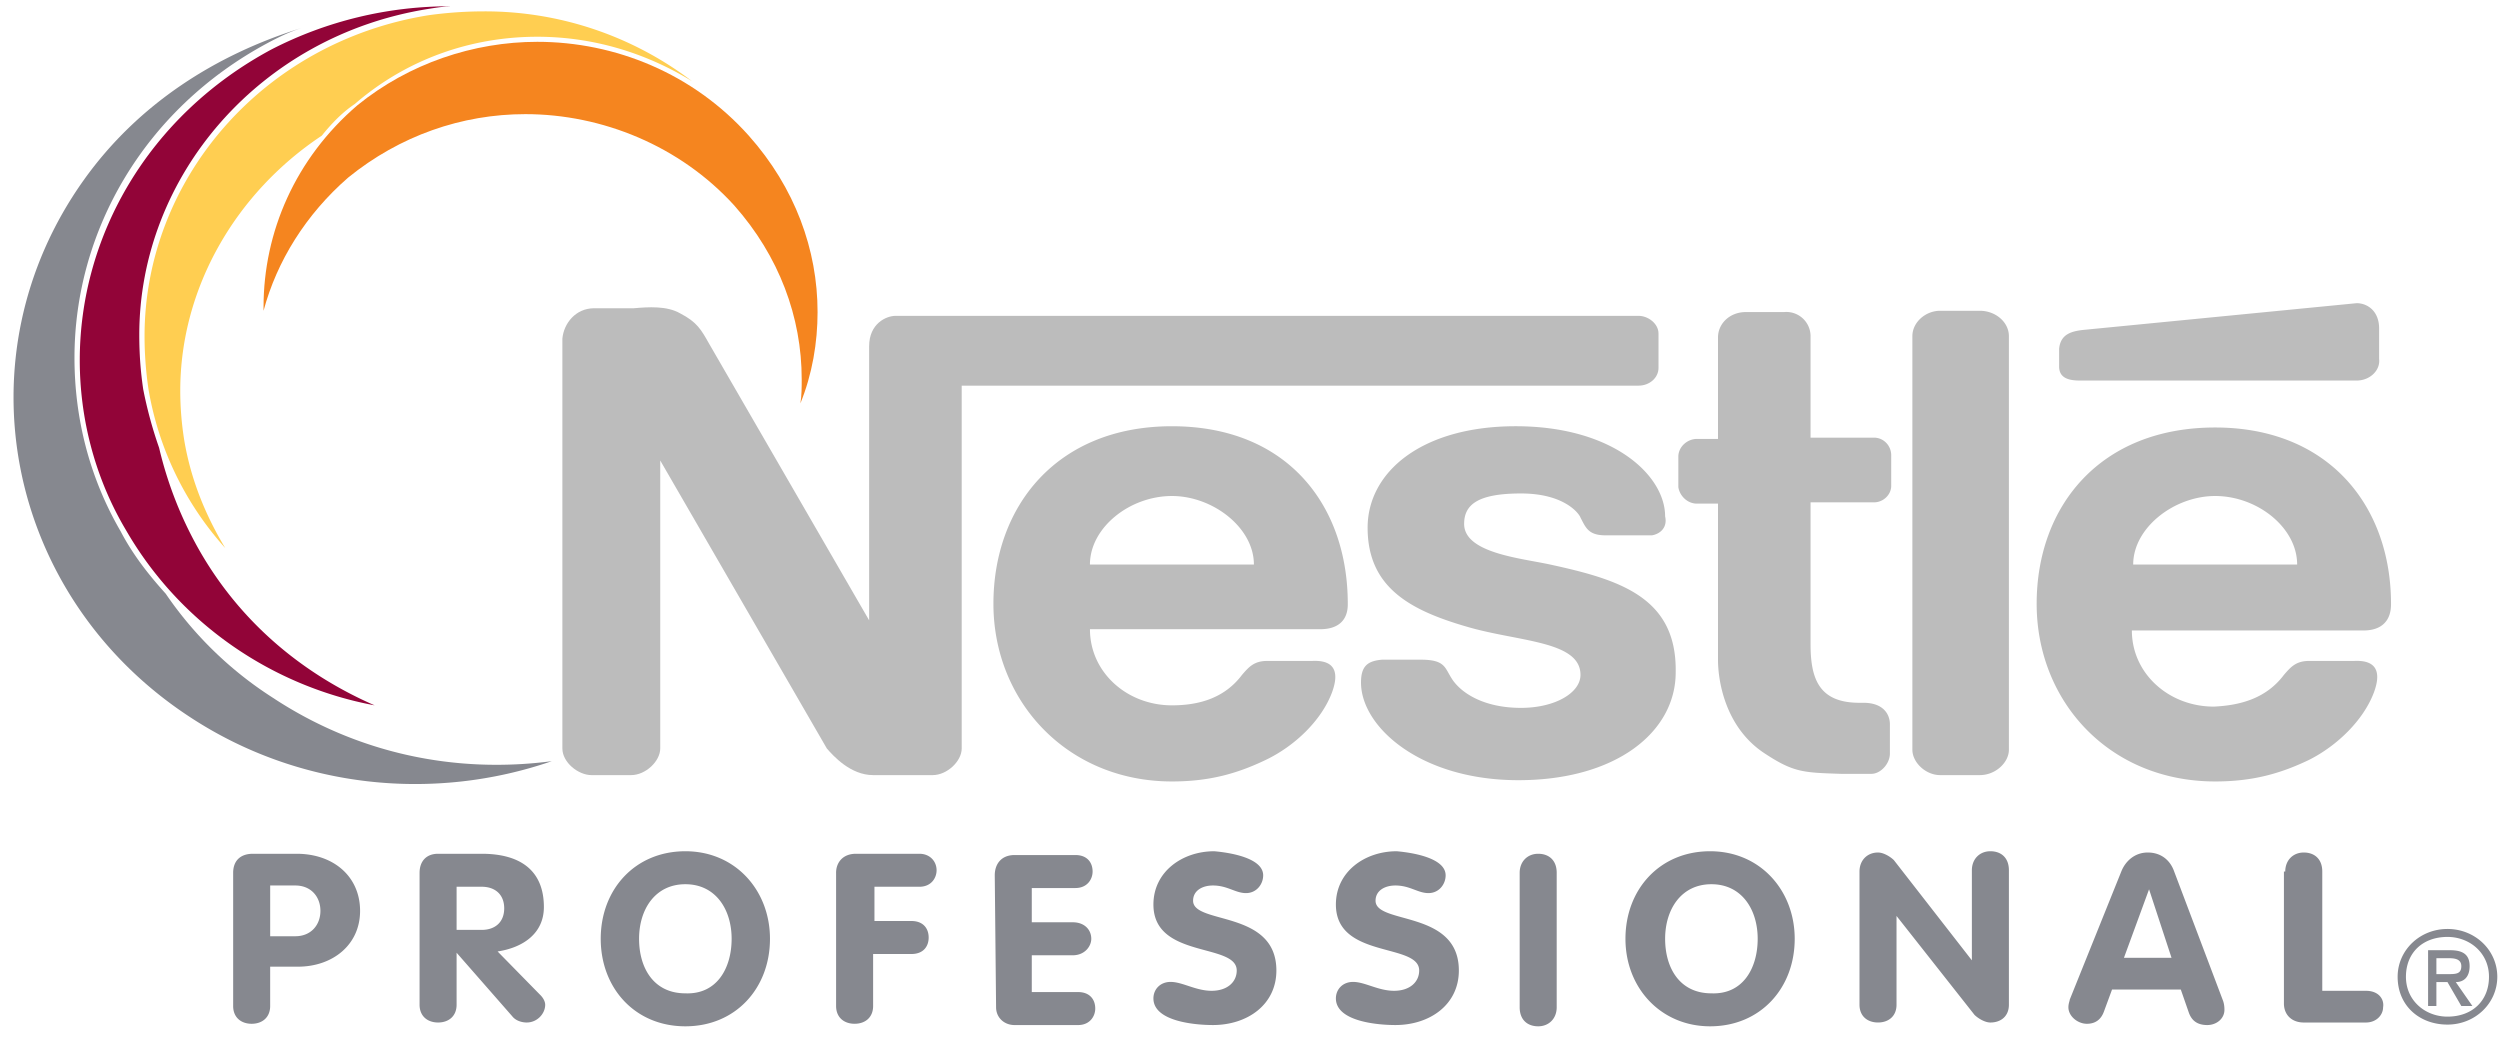 <svg width="183" height="76" viewBox="0 0 183 76" fill="none" xmlns="http://www.w3.org/2000/svg"><path d="M63.911 56.739h4.356c1.065 0 2.13-1.022 2.13-1.95v-26.56h49.554c.774 0 1.452-.558 1.452-1.3V24.42c0-.743-.774-1.3-1.452-1.3H65.557c-.678 0-1.936.557-1.936 2.228v20.06L51.91 25.164c-.58-1.022-.871-1.58-2.13-2.23-.967-.556-2.322-.463-3.387-.37h-2.904c-1.355 0-2.226 1.114-2.323 2.228v29.996c0 1.022 1.162 1.95 2.13 1.95h2.903c1.065 0 2.13-1.021 2.13-1.95v-21.08l12.195 21.08c.484.558 1.742 1.95 3.387 1.95z" fill="#BCBCBC"/><path d="M120.919 39.187h-3.388c-1.258 0-1.451-.557-1.839-1.3-.096-.28-1.161-1.765-4.355-1.765-3.194 0-4.162.836-4.162 2.229 0 2.136 4.162 2.507 6.291 2.972 5.13 1.114 9.292 2.414 9.195 7.893 0 4.365-4.355 7.894-11.518 7.894-7.162 0-11.517-3.9-11.517-7.15 0-1.208.484-1.58 1.548-1.672h2.807c1.936 0 1.742.65 2.42 1.578.774 1.022 2.42 1.95 4.936 1.95 2.517 0 4.355-1.114 4.355-2.414 0-2.507-4.549-2.415-8.323-3.529-4.162-1.207-7.259-2.879-7.259-7.243 0-4.087 3.968-7.43 10.84-7.43 7.162 0 10.937 3.622 10.937 6.594.193.836-.387 1.3-.968 1.393zm11.614-14.58v7.429h4.646c.678 0 1.258.557 1.258 1.3v2.229c0 .65-.58 1.207-1.258 1.207h-4.646v10.401c0 2.6.678 4.272 3.582 4.272h.29c1.452 0 1.936.836 1.936 1.579v2.136c0 .743-.678 1.486-1.355 1.486h-2.226c-2.807-.093-3.485-.093-5.711-1.579-2.71-1.857-3.291-5.108-3.291-6.78V36.866h-1.548c-.678 0-1.259-.557-1.355-1.207v-2.23c0-.742.677-1.3 1.355-1.3h1.548V24.7c0-1.021.871-1.857 2.033-1.857h2.807a1.773 1.773 0 0 1 1.935 1.765zm14.518 30.274V24.607c0-1.022-.967-1.858-2.129-1.858h-2.903c-1.065 0-2.033.836-2.033 1.858V54.88c0 .929.968 1.858 2.033 1.858h2.903c1.162 0 2.129-.929 2.129-1.858zm-56.136-5.479c.484-.557.871-1.021 1.839-1.021h3.29c1.84-.093 1.936 1.021 1.453 2.321-.775 2.043-2.71 3.9-4.84 4.922-2.13 1.022-4.162 1.579-6.872 1.579-7.646 0-13.066-5.85-13.066-13.002 0-7.15 4.646-13 13.066-13 8.42 0 12.873 5.757 12.873 13 0 .372 0 1.858-2.033 1.858h-16.84c0 3.157 2.71 5.572 6 5.572 2.033 0 3.872-.557 5.13-2.229zm-11.13-8.08h12.001c0-2.693-3-5.014-6-5.014-3.098 0-6.002 2.322-6.002 5.015zm72.783-17.18c-.871.093-1.742.279-1.839 1.393v1.3c0 .929.871 1.022 1.549 1.022h20.228c.968 0 1.743-.743 1.646-1.579V24.05c0-1.3-.871-1.857-1.646-1.857l-19.938 1.95zm14.615 25.26c.484-.557.871-1.021 1.839-1.021h3.291c1.839-.093 1.936 1.021 1.452 2.321-.775 2.043-2.71 3.9-4.743 4.922-2.129 1.022-4.162 1.579-6.872 1.579-7.743 0-13.066-5.85-13.066-13.002 0-7.15 4.646-12.908 13.066-12.908 8.324 0 12.873 5.758 12.873 12.909 0 .371 0 1.95-2.033 1.95h-16.937c0 3.157 2.71 5.572 6.001 5.572 2.032-.093 3.871-.65 5.129-2.322zm-11.033-8.08h12.001c0-2.693-2.904-5.014-6.001-5.014-3 0-6 2.322-6 5.015z" fill="#BCBCBC"/><path d="M176.115 71.5c0-1.75 1.216-2.917 3.04-2.917 1.621 0 3.039 1.167 3.039 2.917 0 1.75-1.215 2.917-3.039 2.917-1.622 0-3.04-1.167-3.04-2.917zm3.04 3.5c2.026 0 3.647-1.555 3.647-3.5 0-1.944-1.621-3.5-3.647-3.5-2.027 0-3.648 1.556-3.648 3.5 0 2.139 1.621 3.5 3.648 3.5zm-.811-3.111h.811l1.013 1.75h.811l-1.216-1.75c.608 0 1.013-.389 1.013-1.167s-.405-1.166-1.419-1.166h-1.621v4.083h.608v-1.75zm0-.583v-1.167h.811c.405 0 1.013 0 1.013.583 0 .584-.405.584-1.013.584h-.811zM17.067 63.89c0-.837.483-1.394 1.451-1.394h3.194c2.71 0 4.646 1.672 4.646 4.18 0 2.507-2.032 4.085-4.549 4.085h-2.033v2.88c0 .835-.58 1.3-1.354 1.3-.775 0-1.355-.465-1.355-1.3v-9.752zm2.71 4.643h1.838c1.162 0 1.84-.836 1.84-1.858 0-1.021-.678-1.857-1.84-1.857h-1.838v3.715zm10.936-4.643c0-.837.484-1.394 1.355-1.394h3.194c2.807 0 4.55 1.208 4.55 3.9 0 1.951-1.55 2.972-3.388 3.251l3.097 3.158c.29.278.387.557.387.743 0 .65-.58 1.3-1.355 1.3-.29 0-.774-.093-1.064-.465l-4.066-4.643v3.808c0 .835-.58 1.3-1.355 1.3-.774 0-1.355-.465-1.355-1.3v-9.659zm2.71 4.178h1.84c.967 0 1.645-.557 1.645-1.578 0-1.022-.678-1.58-1.646-1.58h-1.839v3.158zm10.55.651c0-3.622 2.517-6.408 6.195-6.408 3.678 0 6.194 2.879 6.194 6.408 0 3.621-2.516 6.407-6.194 6.407s-6.195-2.786-6.195-6.407zm9.582 0c0-2.136-1.161-3.994-3.387-3.994-2.227 0-3.388 1.858-3.388 3.994s1.065 3.993 3.388 3.993c2.322.093 3.387-1.858 3.387-3.993zm7.646-4.829c0-.744.484-1.394 1.452-1.394H67.3c.774 0 1.258.557 1.258 1.208 0 .557-.387 1.207-1.258 1.207h-3.29v2.507h2.71c.87 0 1.258.557 1.258 1.208 0 .65-.388 1.207-1.259 1.207h-2.807v3.807c0 .836-.58 1.3-1.355 1.3-.774 0-1.355-.464-1.355-1.3v-9.75zm11.615.185c0-.836.484-1.486 1.452-1.486h4.452c.87 0 1.258.557 1.258 1.208 0 .557-.387 1.207-1.258 1.207h-3.194v2.507h3c.871 0 1.355.557 1.355 1.208 0 .557-.484 1.207-1.355 1.207h-3v2.693h3.387c.871 0 1.259.557 1.259 1.207 0 .557-.388 1.208-1.259 1.208h-4.645c-.775 0-1.355-.558-1.355-1.3l-.097-9.659zm19.648 0c0 .65-.484 1.3-1.259 1.3-.774 0-1.355-.557-2.42-.557-.774 0-1.451.372-1.451 1.115 0 1.764 6.097.65 6.097 5.107 0 2.508-2.129 3.993-4.645 3.993-1.355 0-4.356-.278-4.356-1.95 0-.65.484-1.207 1.258-1.207.872 0 1.84.65 3 .65 1.162 0 1.84-.65 1.84-1.486 0-2.043-6.098-.836-6.098-4.829 0-2.414 2.13-3.9 4.452-3.9 1.065.093 3.582.464 3.582 1.764zm13.356 0c0 .65-.484 1.3-1.258 1.3s-1.355-.557-2.42-.557c-.774 0-1.452.372-1.452 1.115 0 1.764 6.098.65 6.098 5.107 0 2.508-2.129 3.993-4.646 3.993-1.355 0-4.355-.278-4.355-1.95 0-.65.484-1.207 1.258-1.207.871 0 1.839.65 3 .65 1.162 0 1.839-.65 1.839-1.486 0-2.043-6.097-.836-6.097-4.829 0-2.414 2.13-3.9 4.452-3.9 1.065.093 3.581.464 3.581 1.764zm13.163 4.644c0-3.622 2.517-6.408 6.195-6.408 3.678 0 6.194 2.879 6.194 6.408 0 3.621-2.516 6.407-6.194 6.407-3.582 0-6.195-2.786-6.195-6.407zm9.679 0c0-2.136-1.162-3.994-3.388-3.994s-3.387 1.858-3.387 3.994 1.065 3.993 3.387 3.993c2.323.093 3.388-1.858 3.388-3.993zm7.453-4.922c0-.836.58-1.393 1.355-1.393.387 0 .871.278 1.161.557l5.71 7.336v-6.593c0-.836.581-1.393 1.355-1.393.775 0 1.355.464 1.355 1.393v9.844c0 .835-.58 1.3-1.355 1.3-.387 0-.871-.279-1.161-.557l-5.71-7.244v6.5c0 .836-.581 1.3-1.355 1.3-.775 0-1.355-.464-1.355-1.3v-9.75zm19.163 0c.291-.743.968-1.393 1.936-1.393s1.646.557 1.936 1.393l3.581 9.472c.097.279.097.557.097.65 0 .65-.581 1.115-1.258 1.115-.775 0-1.162-.372-1.355-.93l-.581-1.67h-5.033l-.581 1.578c-.193.557-.581.929-1.258.929-.678 0-1.355-.558-1.355-1.208 0-.278.097-.464.097-.557l3.774-9.38zm.194 6.315h3.484l-1.645-5.015-1.839 5.015zm11.808-6.315c0-.836.581-1.393 1.355-1.393s1.355.464 1.355 1.393v8.73h3.194c.968 0 1.355.65 1.258 1.206 0 .558-.484 1.115-1.258 1.115h-4.549c-.871 0-1.452-.557-1.452-1.393v-9.658h.097zm-56.04.093c0-.837.581-1.394 1.355-1.394.775 0 1.355.465 1.355 1.393v9.844c0 .836-.58 1.393-1.355 1.393-.774 0-1.355-.464-1.355-1.393V63.89zM19.97 51.074a27.262 27.262 0 0 1-7.84-7.615c-1.258-1.394-2.42-2.88-3.29-4.55-2.323-3.994-3.388-8.359-3.388-12.724 0-9.287 5.13-18.202 14.13-23.03.872-.465 1.646-.837 2.517-1.115-6.29 1.95-12.001 5.572-15.97 11.144-9.194 12.908-5.71 30.46 7.744 39.283 8.033 5.293 17.905 6.222 26.52 3.25-7.066.929-14.229-.557-20.423-4.643z" fill="#86888F"/><path d="M14.55 40.208a28.224 28.224 0 0 1-2.904-7.43 30.97 30.97 0 0 1-1.161-4.271c-.194-1.3-.29-2.6-.29-3.993 0-11.609 8.807-21.917 21.196-23.867.58-.093 1.161-.186 1.742-.186h-.193a28.486 28.486 0 0 0-13.067 3.157c-9 4.83-14.034 13.652-14.034 22.753 0 4.179 1.065 8.544 3.388 12.444 3.968 6.872 10.743 11.423 18.196 12.816-5.324-2.322-9.873-6.13-12.873-11.423z" fill="#920438"/><path d="M59.846 22.842c0-4.55-1.645-9.101-5.033-12.909-4.065-4.55-9.775-6.872-15.486-6.872-4.645 0-9.388 1.579-13.163 4.644-4.549 3.9-6.872 9.286-6.872 14.766v.278c.968-3.622 3.098-7.058 6.195-9.751 3.775-3.065 8.324-4.643 12.97-4.643 5.613 0 11.324 2.321 15.292 6.686 3.29 3.715 4.936 8.172 4.936 12.723 0 .557 0 1.207-.097 1.764.871-2.136 1.258-4.457 1.258-6.686z" fill="#F5851F"/><path d="M39.328 2.69c3.968 0 7.84 1.114 11.324 3.25A25.043 25.043 0 0 0 35.456.832c-1.355 0-2.71.093-4.065.279-12.195 1.95-20.81 12.073-20.81 23.495 0 1.3.098 2.6.291 3.9a23.147 23.147 0 0 0 5.614 11.61c-1.452-2.415-2.517-5.016-3-7.894a22.852 22.852 0 0 1-.291-3.622c0-7.523 4.065-14.488 10.356-18.667.678-.835 1.452-1.671 2.42-2.321 3.871-3.344 8.614-4.922 13.357-4.922z" fill="#FFCE51"/></svg>